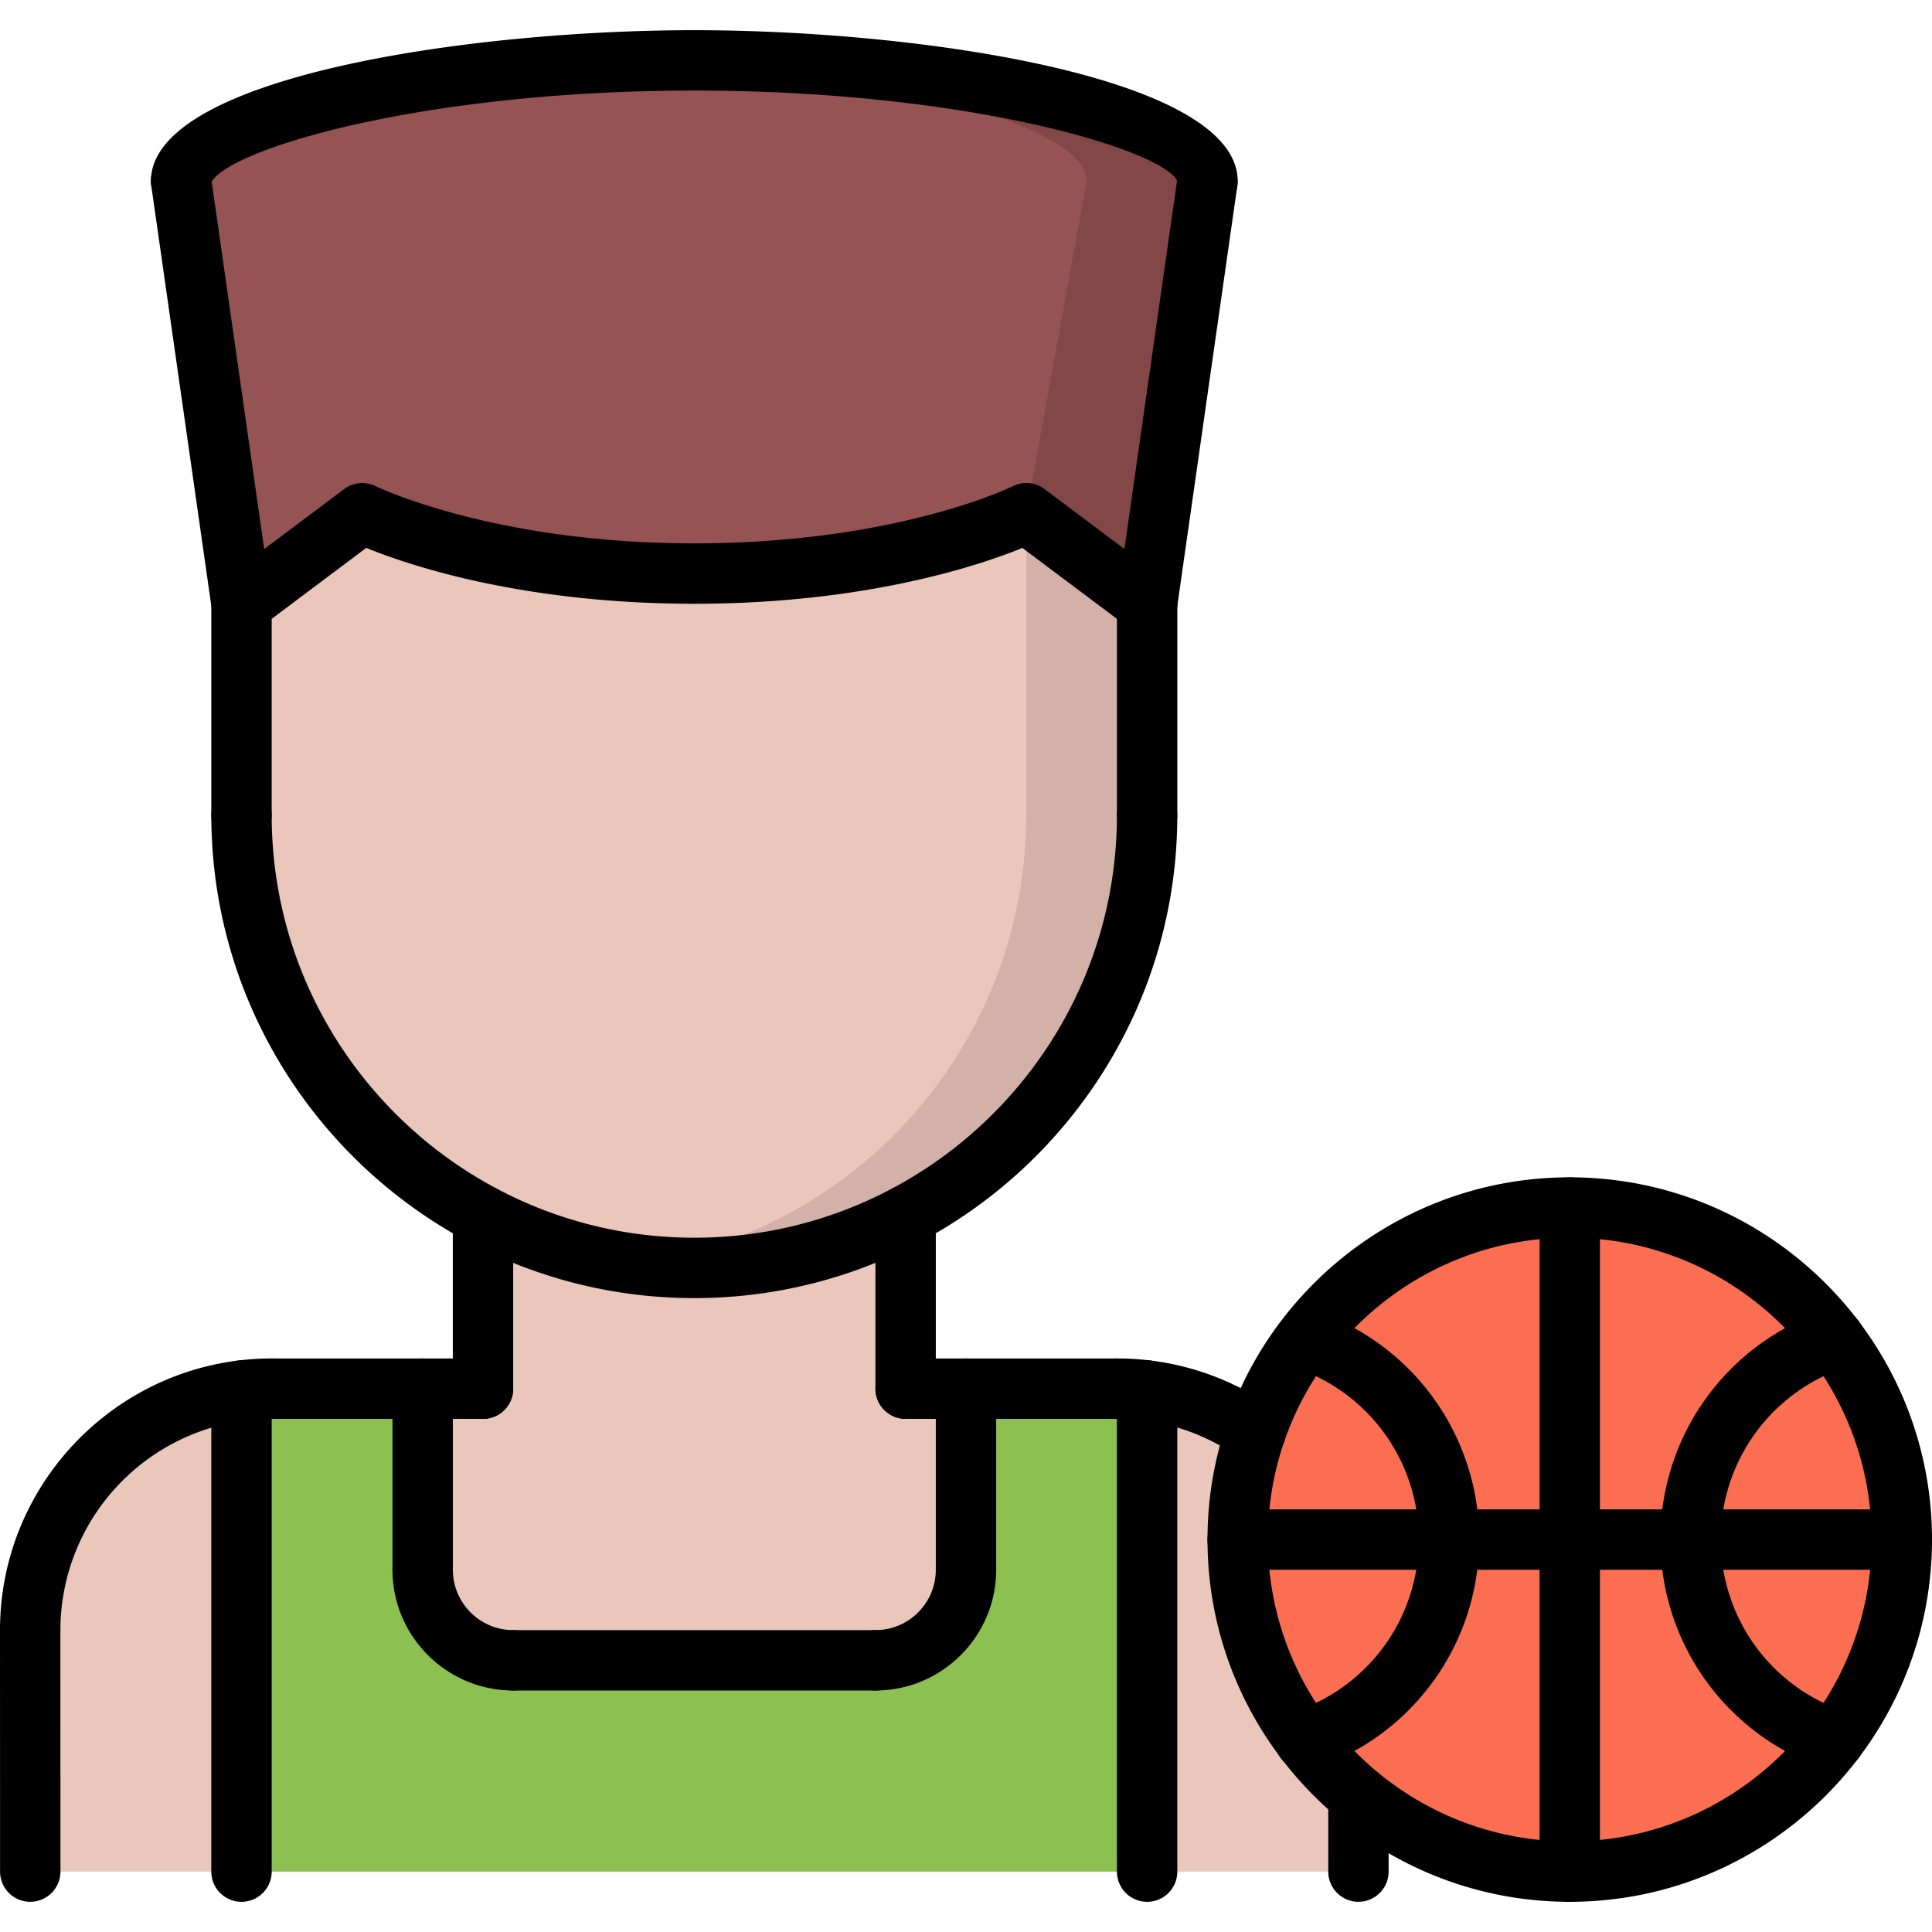 <svg xmlns="http://www.w3.org/2000/svg" width="64" height="64" xml:space="preserve"><path fill="#EAC6BB" d="M32 46v6c0 1.66-1.34 3-3 3H17c-1.65 0-3-1.34-3-3v-6h2v-5.73c2.09 1.1 4.47 1.73 7 1.73s4.91-.63 7-1.73V46h2z"/><path fill="#EAC6BB" d="M38 20v7c0 5.76-3.24 10.76-8 13.27-2.09 1.1-4.47 1.73-7 1.73s-4.91-.63-7-1.73C11.24 37.76 8 32.76 8 27v-7l4-3s4 2 11 2 11-2 11-2l4 3z"/><path fill="#D3B1A9" d="m34 17-.004.002V27a14.984 14.984 0 0 1-12.998 14.864A14.985 14.985 0 0 0 30 40.27c4.76-2.51 8-7.51 8-13.27v-7l-4-3z"/><path fill="#EAC6BB" d="M8 46.06V62H1v-8c0-4.08 3.05-7.45 7-7.94z"/><path fill="#FC6E51" d="M60.77 44.36C58.76 41.71 55.58 40 52 40s-6.76 1.71-8.77 4.36A10.995 10.995 0 0 0 41 51c0 2.5.83 4.79 2.23 6.64.52.68 1.12 1.3 1.77 1.85A10.97 10.97 0 0 0 52 62c3.58 0 6.76-1.71 8.77-4.36C62.17 55.79 63 53.49 63 51c0-2.5-.83-4.79-2.23-6.64z"/><path fill="#EAC6BB" d="M38 62V46.07c1.33.16 2.55.649 3.59 1.38-.38 1.11-.59 2.31-.59 3.55 0 2.5.83 4.79 2.23 6.64.52.68 1.12 1.3 1.77 1.85V62h-7z"/><path fill="#965353" d="m40 6-2 14-4-3s-4 2-11 2-11-2-11-2l-4 3L6 6c0-2 8-4 17-4s17 2 17 4z"/><path fill="#844747" d="M23 2c-.675 0-1.341.015-2.002.036C29.148 2.304 35.996 4.15 35.996 6L34 17l4 3 2-14c0-2-8-4-17-4z"/><path fill="#8CC152" d="M38 46.07V62H8V46.06c.33-.04.66-.06 1-.06h5v6c0 1.66 1.35 3 3 3h12c1.66 0 3-1.34 3-3v-6h5c.34 0 .67.02 1 .07z"/><g><path d="M1 55.003a1 1 0 0 1-1-1c0-4.964 4.038-9.002 9.002-9.002a1 1 0 1 1 0 2A7.01 7.01 0 0 0 2 54.003a1 1 0 0 1-1 1zM41.589 48.445a1 1 0 0 1-.573-.181A6.957 6.957 0 0 0 37 47.001a1 1 0 1 1 0-2 8.96 8.96 0 0 1 5.164 1.624 1.001 1.001 0 0 1-.575 1.82z"/><path d="m16 47.002-6.998-.001a1 1 0 1 1 0-2l6.998.001a1 1 0 1 1 0 2zM37 47.002l-7-.001a1 1 0 1 1 0-2l7 .001a1 1 0 1 1 0 2zM1.002 62.999a1 1 0 0 1-1-1L0 54.003a1 1 0 1 1 2 0l.002 7.996a1 1 0 0 1-1 1zM45 62.999a1 1 0 0 1-1-1v-2.514a1 1 0 1 1 2 0v2.514a1 1 0 0 1-1 1z"/><path d="M16 47.002a1 1 0 0 1-1-1v-5.731a1 1 0 1 1 2 0v5.731a1 1 0 0 1-1 1zM30 47.001a1 1 0 0 1-1-1v-5.73a1 1 0 1 1 2 0v5.73a1 1 0 0 1-1 1z"/><path d="M23 43.001c-8.822 0-16-7.178-16-16a1 1 0 1 1 2 0c0 7.72 6.28 14 14 14s14-6.28 14-14a1 1 0 1 1 2 0c0 8.822-7.178 16-16 16z"/><path d="M8 28.001a1 1 0 0 1-1-1V20a1 1 0 1 1 2 0v7.001a1 1 0 0 1-1 1zM38 28.001a1 1 0 0 1-1-1V20a1 1 0 1 1 2 0v7.001a1 1 0 0 1-1 1z"/><path d="M7.999 21a1 1 0 0 1-.989-.858l-2-14a1 1 0 0 1 1.98-.284l2 14A1 1 0 0 1 7.999 21zM38.001 21a1 1 0 0 1-.992-1.142l2-14a1.001 1.001 0 0 1 1.981.283l-2 14a1 1 0 0 1-.989.859z"/><path d="M5.995 7.033C5.442 7.033 5 6.553 5 6c0-3.449 10.525-5 18-5s18 1.551 18 5a1 1 0 1 1-2 0c-.451-1.015-6.88-3-16-3S7.451 4.985 6.99 6.066c0 .552-.443.967-.995.967zM37.999 21a.994.994 0 0 1-.599-.2l-3.533-2.649C32.487 18.714 28.709 20 23 20s-9.487-1.286-10.867-1.85L8.6 20.8a1 1 0 0 1-1.199-1.599l4-3a1.003 1.003 0 0 1 1.047-.095C12.483 16.123 16.357 18 23 18c6.687 0 10.515-1.875 10.553-1.895a.997.997 0 0 1 1.047.095l4 3a.998.998 0 0 1 .2 1.399.995.995 0 0 1-.801.401zM8 63a1 1 0 0 1-1-1V46.063a1 1 0 1 1 2 0V62a1 1 0 0 1-1 1zM14.002 53a1 1 0 0 1-1-1v-5.998a1 1 0 1 1 2 0V52a1 1 0 0 1-1 1zM32 53a1 1 0 0 1-1-1v-5.998a1 1 0 1 1 2 0V52a1 1 0 0 1-1 1zM38 63a1 1 0 0 1-1-1V46.064a1 1 0 1 1 2 0V62a1 1 0 0 1-1 1z"/><path d="M17.002 56c-2.206 0-4-1.794-4-4a1 1 0 1 1 2 0c0 1.103.897 2 2 2a1 1 0 1 1 0 2zM29 56a1 1 0 1 1 0-2c1.103 0 2-.897 2-2a1 1 0 1 1 2 0c0 2.206-1.794 4-4 4z"/><path d="M29 56H17.002a1 1 0 1 1 0-2H29a1 1 0 1 1 0 2zM52 63c-6.617 0-12-5.383-12-12s5.383-12 12-12 12 5.383 12 12-5.383 12-12 12zm0-22c-5.514 0-10 4.486-10 10s4.486 10 10 10 10-4.486 10-10-4.486-10-10-10z"/><path d="M60.77 58.636a.988.988 0 0 1-.319-.053c-3.259-1.1-5.448-4.146-5.448-7.583s2.19-6.484 5.45-7.583a.998.998 0 0 1 1.267.628.999.999 0 0 1-.628 1.267 6.001 6.001 0 0 0-.002 11.376 1 1 0 0 1-.32 1.948zM43.23 58.636a.999.999 0 0 1-.319-1.948 6.001 6.001 0 0 0 .002-11.376 1 1 0 0 1 .639-1.895C46.811 44.517 49 47.563 49 51s-2.19 6.484-5.45 7.583a.994.994 0 0 1-.32.053zM52 63a1 1 0 0 1-1-1V40a1 1 0 1 1 2 0v22a1 1 0 0 1-1 1z"/><path d="M63 52H41a1 1 0 1 1 0-2h22a1 1 0 1 1 0 2z"/></g></svg>